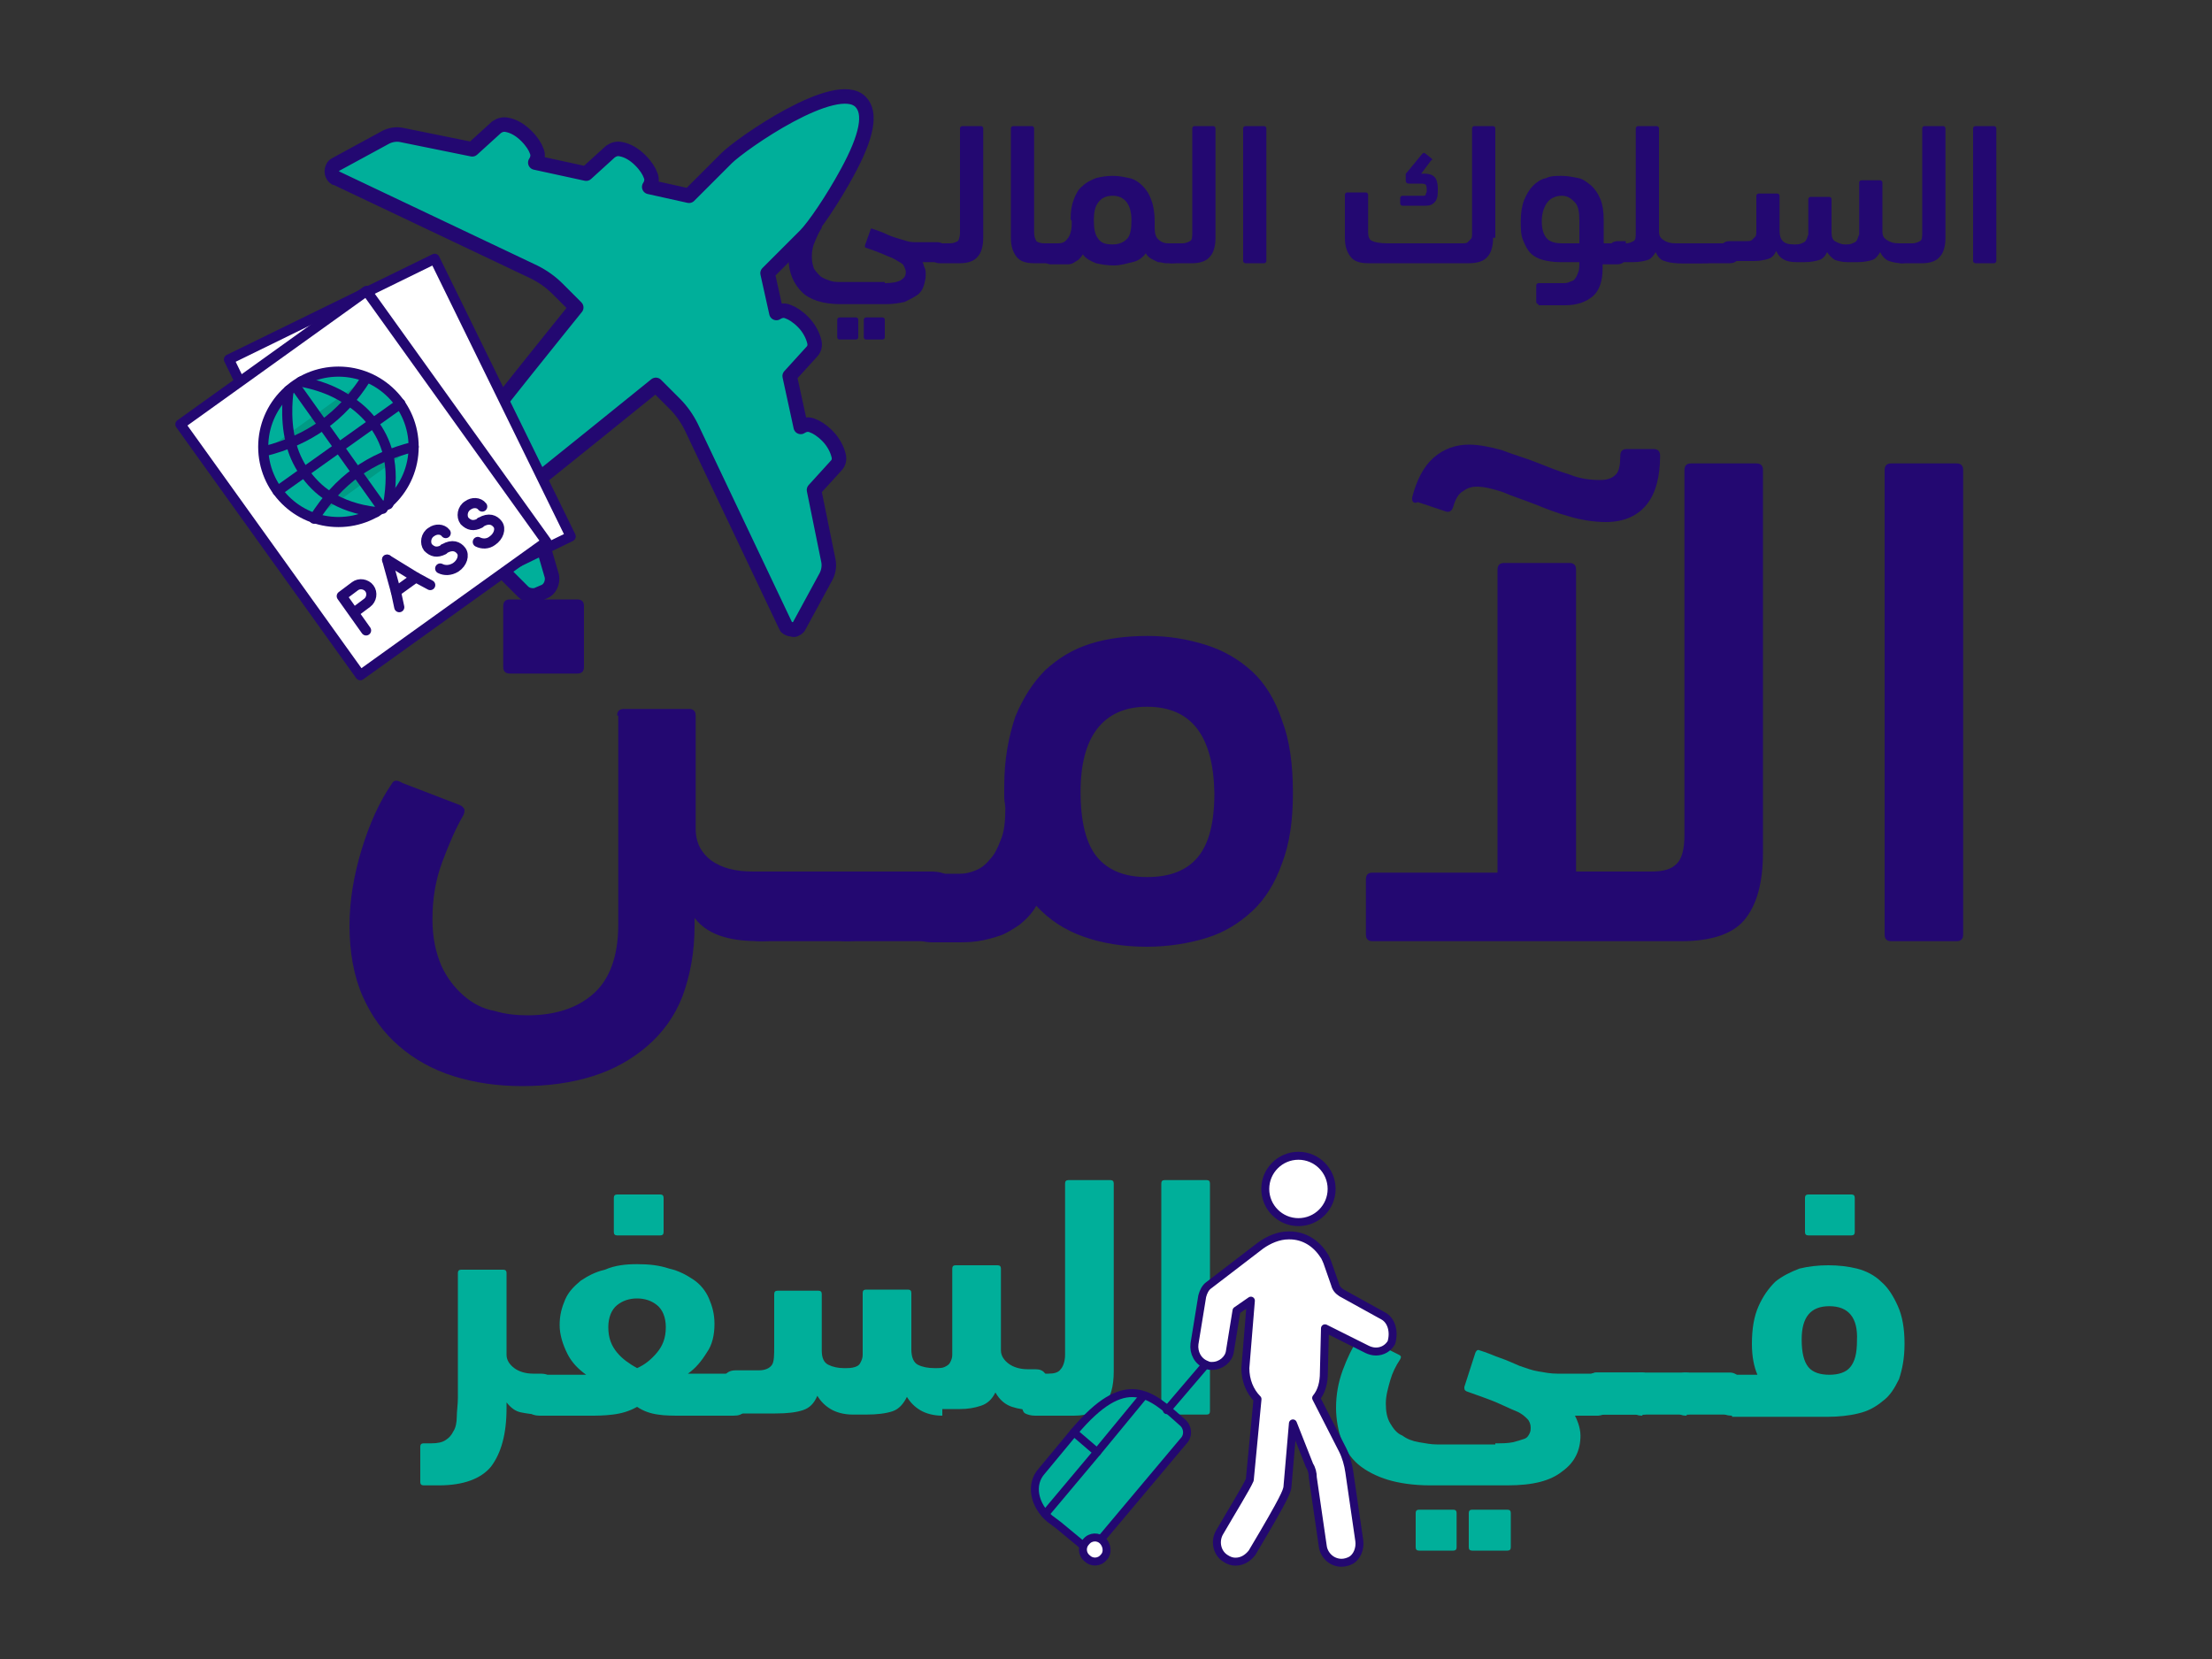 <?xml version="1.0" encoding="utf-8"?>
<!-- Generator: Adobe Illustrator 27.0.0, SVG Export Plug-In . SVG Version: 6.00 Build 0)  -->
<svg version="1.1" id="Layer_1" xmlns="http://www.w3.org/2000/svg" xmlns:xlink="http://www.w3.org/1999/xlink" x="0px" y="0px"
	 viewBox="0 0 200 150" style="enable-background:new 0 0 200 150;" xml:space="preserve">
<rect x="0" y="0" width="200" height="150" fill="#333333" stroke="none"/>
<style type="text/css">
	.st0{fill:#230871;}
	.st1{fill:#00AF9A;}
	.st2{fill:#00AF9A;stroke:#230871;stroke-width:0.72;stroke-linecap:round;stroke-linejoin:round;stroke-miterlimit:10;}
	.st3{fill:#FFFFFF;stroke:#230871;stroke-width:0.72;stroke-linecap:round;stroke-linejoin:round;stroke-miterlimit:10;}
	.st4{fill:#FFFFFF;stroke:#230871;stroke-width:0.72;stroke-miterlimit:10;}
	.st5{fill:#00AF9A;stroke:#230871;stroke-width:1.312;stroke-linecap:round;stroke-linejoin:round;stroke-miterlimit:10;}
	.st6{fill:#FFFFFF;stroke:#230871;stroke-width:0.914;stroke-linecap:round;stroke-linejoin:round;stroke-miterlimit:10;}
	.st7{fill:#00AF9A;stroke:#230871;stroke-width:0.914;stroke-linecap:round;stroke-linejoin:round;stroke-miterlimit:10;}
	.st8{fill:#FFE100;stroke:#230871;stroke-width:0.914;stroke-linecap:round;stroke-linejoin:round;stroke-miterlimit:10;}
	.st9{fill:#009B85;stroke:#230871;stroke-width:0.914;stroke-linecap:round;stroke-linejoin:round;stroke-miterlimit:10;}
	.st10{fill:none;stroke:#230871;stroke-width:0.914;stroke-linecap:round;stroke-linejoin:round;stroke-miterlimit:10;}
</style>
<g>
	<g>
		<g>
			<g>
				<g>
					<g>
						<path class="st0" d="M80,25.6c0.7,0,1.2-0.1,1.5-0.3c0.3-0.2,0.4-0.4,0.4-0.7c0-0.2-0.1-0.4-0.2-0.6c-0.1-0.2-0.4-0.3-0.7-0.5
							c-0.3-0.2-0.7-0.3-1.1-0.5c-0.5-0.2-1-0.4-1.6-0.6c-0.1,0-0.1-0.1-0.1-0.2l0.5-1.4c0-0.1,0.1-0.2,0.2-0.1
							c0.4,0.1,0.8,0.3,1.1,0.4c0.4,0.2,0.7,0.3,1,0.4c0.3,0.1,0.7,0.2,1,0.3c0.3,0.1,0.7,0.1,1,0.1h1.8c0.2,0,0.4,0.1,0.5,0.2
							c0.1,0.1,0.2,0.3,0.2,0.7c0,0.4-0.1,0.6-0.2,0.7s-0.3,0.2-0.6,0.2h-1.3c0.1,0.1,0.1,0.3,0.2,0.5s0.1,0.4,0.1,0.7
							c0,0.3-0.1,0.7-0.2,1c-0.1,0.3-0.3,0.6-0.6,0.8c-0.3,0.2-0.7,0.4-1.1,0.6c-0.5,0.1-1,0.2-1.7,0.2h-4.1c-1.6,0-2.8-0.4-3.5-1.1
							s-1.2-1.7-1.2-3c0-0.3,0-0.7,0.1-1c0.1-0.3,0.2-0.7,0.3-1s0.2-0.6,0.4-0.9c0.1-0.3,0.3-0.5,0.4-0.8c0.1-0.1,0.1-0.1,0.3,0
							l1.4,0.7c0.1,0.1,0.1,0.1,0.1,0.2c-0.2,0.3-0.4,0.7-0.6,1.2c-0.2,0.4-0.3,0.9-0.3,1.4c0,0.5,0.1,0.8,0.2,1.1
							c0.2,0.3,0.4,0.5,0.6,0.7c0.3,0.2,0.6,0.3,0.9,0.4c0.3,0.1,0.7,0.1,1,0.1H80z M75.9,30.7c-0.1,0-0.2-0.1-0.2-0.2v-1.6
							c0-0.1,0.1-0.2,0.2-0.2h1.5c0.1,0,0.2,0.1,0.2,0.2v1.6c0,0.1-0.1,0.2-0.2,0.2H75.9z M78.3,30.7c-0.1,0-0.2-0.1-0.2-0.2v-1.6
							c0-0.1,0.1-0.2,0.2-0.2h1.5c0.1,0,0.2,0.1,0.2,0.2v1.6c0,0.1-0.1,0.2-0.2,0.2H78.3z"/>
						<path class="st0" d="M84.9,23.8c-0.2,0-0.4-0.1-0.5-0.2c-0.1-0.1-0.2-0.3-0.2-0.7c0-0.3,0.1-0.6,0.2-0.7
							c0.1-0.1,0.3-0.2,0.6-0.2h0.9c0.3,0,0.5-0.1,0.7-0.2c0.1-0.1,0.2-0.4,0.2-0.8v-9.4c0-0.1,0.1-0.2,0.2-0.2h1.7
							c0.1,0,0.2,0.1,0.2,0.2v9.9c0,0.8-0.2,1.4-0.5,1.7c-0.3,0.4-0.9,0.6-1.6,0.6H84.9z"/>
						<path class="st0" d="M91.4,11.6c0-0.1,0.1-0.2,0.2-0.2h1.7c0.1,0,0.2,0.1,0.2,0.2V21c0,0.4,0.1,0.6,0.2,0.8
							c0.1,0.1,0.4,0.2,0.7,0.2H95c0.2,0,0.4,0.1,0.5,0.2c0.1,0.1,0.2,0.4,0.2,0.7c0,0.4-0.1,0.6-0.2,0.7c-0.1,0.1-0.3,0.2-0.6,0.2
							h-1.4c-0.8,0-1.3-0.2-1.6-0.6c-0.3-0.4-0.5-0.9-0.5-1.7V11.6z"/>
						<path class="st0" d="M96.8,19.8c0-0.7,0.1-1.3,0.3-1.8c0.2-0.5,0.4-0.9,0.8-1.2c0.3-0.3,0.7-0.5,1.2-0.7
							c0.4-0.1,0.9-0.2,1.5-0.2s1,0.1,1.5,0.2c0.5,0.1,0.9,0.4,1.2,0.7c0.3,0.3,0.6,0.7,0.8,1.3c0.2,0.5,0.3,1.2,0.3,1.9
							c0,0.1,0,0.2,0,0.3s0,0.2,0,0.3c0,0.5,0.1,0.9,0.4,1.1c0.2,0.2,0.5,0.3,0.8,0.3h0.5c0.2,0,0.4,0.1,0.5,0.2
							c0.1,0.1,0.2,0.4,0.2,0.7c0,0.4-0.1,0.6-0.2,0.7c-0.1,0.1-0.3,0.2-0.6,0.2c-0.2,0-0.4,0-0.6,0c-0.2,0-0.4-0.1-0.7-0.1
							c-0.2-0.1-0.4-0.2-0.6-0.3s-0.4-0.3-0.5-0.5c-0.3,0.4-0.7,0.7-1.2,0.8s-1,0.3-1.7,0.3c-0.6,0-1.2-0.1-1.6-0.2
							c-0.5-0.2-0.9-0.4-1.2-0.8c-0.1,0.2-0.3,0.4-0.4,0.5c-0.2,0.1-0.3,0.2-0.5,0.3c-0.2,0.1-0.4,0.1-0.6,0.1c-0.2,0-0.4,0-0.5,0
							H95c-0.2,0-0.4-0.1-0.5-0.2c-0.1-0.1-0.2-0.4-0.2-0.7c0-0.4,0.1-0.6,0.2-0.7C94.5,22,94.7,22,95,22h0.7c0.3,0,0.6-0.1,0.8-0.4
							c0.2-0.2,0.4-0.7,0.4-1.3c0-0.1,0-0.2,0-0.3S96.8,19.9,96.8,19.8z M100.6,17.7c-0.6,0-1,0.2-1.3,0.6s-0.4,0.9-0.4,1.6
							c0,0.8,0.1,1.3,0.4,1.7s0.7,0.5,1.3,0.5c0.6,0,1-0.2,1.3-0.5s0.4-0.9,0.4-1.7C102.3,18.5,101.7,17.7,100.6,17.7z"/>
						<path class="st0" d="M105.9,23.8c-0.2,0-0.4-0.1-0.5-0.2s-0.2-0.3-0.2-0.7c0-0.3,0.1-0.6,0.2-0.7c0.1-0.1,0.3-0.2,0.6-0.2h0.9
							c0.3,0,0.5-0.1,0.7-0.2s0.2-0.4,0.2-0.8v-9.4c0-0.1,0.1-0.2,0.2-0.2h1.7c0.1,0,0.2,0.1,0.2,0.2v9.9c0,0.8-0.2,1.4-0.5,1.7
							c-0.3,0.4-0.9,0.6-1.6,0.6H105.9z"/>
						<path class="st0" d="M114.5,23.6c0,0.1-0.1,0.2-0.2,0.2h-1.7c-0.1,0-0.2-0.1-0.2-0.2v-12c0-0.1,0.1-0.2,0.2-0.2h1.7
							c0.1,0,0.2,0.1,0.2,0.2V23.6z"/>
						<path class="st0" d="M135,21.5c0,0.8-0.2,1.4-0.5,1.7c-0.3,0.4-0.9,0.6-1.7,0.6h-9.1c-0.8,0-1.3-0.2-1.6-0.6
							c-0.3-0.4-0.5-0.9-0.5-1.7v-3.9c0-0.1,0.1-0.2,0.2-0.2h1.7c0.1,0,0.2,0.1,0.2,0.2V21c0,0.4,0.1,0.7,0.4,0.8
							c0.2,0.1,0.7,0.2,1.3,0.2h6.8c0.2,0,0.4,0,0.5-0.1c0.1-0.1,0.2-0.2,0.3-0.3s0.1-0.3,0.1-0.6c0-0.2,0-0.5,0-0.8v-8.6
							c0-0.1,0.1-0.2,0.2-0.2h1.7c0.1,0,0.2,0.1,0.2,0.2V21.5z M128.5,15.7h0.3c0.4,0,0.7,0.1,0.9,0.3s0.3,0.6,0.3,1v0.3
							c0,0.5-0.1,0.8-0.3,1c-0.2,0.2-0.4,0.3-0.8,0.3h-2.1c-0.1,0-0.2-0.1-0.2-0.2v-0.5c0-0.1,0.1-0.2,0.2-0.2h1.8
							c0.2,0,0.3,0,0.3-0.1c0-0.1,0.1-0.2,0.1-0.3c0-0.3,0-0.5-0.1-0.6c-0.1-0.1-0.3-0.1-0.6-0.1h-0.9c-0.2,0-0.3-0.1-0.3-0.3v-0.4
							c0-0.1,0-0.1,0-0.2c0,0,0.1-0.1,0.1-0.1l1.4-1.7c0.1-0.1,0.2-0.1,0.3,0l0.5,0.4c0.1,0.1,0.1,0.1,0.1,0.1c0,0,0,0.1-0.1,0.1
							L128.5,15.7z"/>
						<path class="st0" d="M139.1,27.5c-0.1,0-0.2-0.1-0.2-0.2v-1.5c0-0.1,0.1-0.2,0.2-0.2h2.1c0.3,0,0.5,0,0.7-0.1
							c0.2-0.1,0.4-0.1,0.5-0.3c0.1-0.1,0.2-0.3,0.3-0.6c0.1-0.2,0.1-0.6,0.1-0.9H141c-0.6,0-1.1-0.1-1.5-0.2
							c-0.4-0.1-0.8-0.3-1.1-0.6c-0.3-0.3-0.5-0.7-0.7-1.2c-0.2-0.5-0.2-1.1-0.2-1.7c0-0.7,0.1-1.4,0.3-1.9c0.2-0.5,0.5-1,0.8-1.3
							c0.3-0.3,0.7-0.6,1.2-0.7c0.4-0.2,0.9-0.2,1.4-0.2c0.5,0,1,0.1,1.5,0.2c0.5,0.1,0.8,0.4,1.2,0.7c0.3,0.3,0.6,0.7,0.8,1.2
							c0.2,0.5,0.3,1.1,0.3,1.9V22h1.3c0.2,0,0.4,0.1,0.5,0.2c0.1,0.1,0.2,0.4,0.2,0.7c0,0.4-0.1,0.6-0.2,0.8
							c-0.1,0.1-0.3,0.2-0.6,0.2h-1.3v0.4c0,1.1-0.3,2-0.9,2.5c-0.6,0.5-1.4,0.8-2.5,0.8H139.1z M141.2,17.7c-0.5,0-1,0.2-1.3,0.6
							c-0.3,0.4-0.5,1-0.5,1.7c0,0.8,0.2,1.3,0.5,1.6c0.3,0.3,0.8,0.4,1.3,0.4h1.6v-2.1c0-0.7-0.1-1.3-0.4-1.6
							S141.8,17.7,141.2,17.7z"/>
						<path class="st0" d="M147,22c0.3,0,0.5-0.1,0.7-0.2s0.2-0.4,0.2-0.8v-9.4c0-0.1,0.1-0.2,0.2-0.2h1.7c0.1,0,0.2,0.1,0.2,0.2
							v9.3c0,0.4,0.1,0.6,0.4,0.8c0.3,0.2,0.6,0.3,1.1,0.3h0.3c0.2,0,0.4,0.1,0.5,0.2c0.1,0.1,0.2,0.4,0.2,0.7
							c0,0.4-0.1,0.6-0.2,0.7c-0.1,0.1-0.3,0.2-0.6,0.2c-0.5,0-0.9-0.1-1.2-0.2c-0.4-0.1-0.6-0.4-0.8-0.8c-0.2,0.3-0.4,0.6-0.7,0.7
							c-0.3,0.1-0.8,0.2-1.3,0.2h-1.5c-0.2,0-0.4-0.1-0.5-0.2s-0.2-0.4-0.2-0.8c0-0.3,0.1-0.6,0.2-0.7s0.3-0.2,0.6-0.2H147z"/>
						<path class="st0" d="M151.8,23.8c-0.2,0-0.4-0.1-0.5-0.2c-0.1-0.1-0.1-0.3-0.1-0.7c0-0.4,0-0.6,0.1-0.7
							c0.1-0.1,0.3-0.2,0.5-0.2h2.2c0.2,0,0.4,0.1,0.5,0.2c0.1,0.1,0.2,0.4,0.2,0.7c0,0.4-0.1,0.6-0.2,0.7c-0.1,0.1-0.3,0.2-0.6,0.2
							H151.8z"/>
						<path class="st0" d="M152.1,23.8c-0.2,0-0.4-0.1-0.5-0.2c-0.1-0.1-0.1-0.3-0.1-0.7c0-0.4,0-0.6,0.1-0.7
							c0.1-0.1,0.3-0.2,0.5-0.2h2.2c0.2,0,0.4,0.1,0.5,0.2c0.1,0.1,0.2,0.4,0.2,0.7c0,0.4-0.1,0.6-0.2,0.7c-0.1,0.1-0.3,0.2-0.6,0.2
							H152.1z"/>
						<path class="st0" d="M154.3,23.8c-0.2,0-0.4-0.1-0.5-0.2c-0.1-0.1-0.1-0.3-0.1-0.7c0-0.4,0-0.6,0.1-0.7
							c0.1-0.1,0.3-0.2,0.5-0.2h2.2c0.2,0,0.4,0.1,0.5,0.2c0.1,0.1,0.2,0.4,0.2,0.7c0,0.4-0.1,0.6-0.2,0.7c-0.1,0.1-0.3,0.2-0.6,0.2
							H154.3z"/>
						<path class="st0" d="M160.9,20.9c0,0.4,0.1,0.7,0.3,0.9c0.2,0.2,0.5,0.3,1,0.3c0.3,0,0.5,0,0.7-0.1s0.3-0.1,0.4-0.3
							c0.1-0.1,0.1-0.3,0.2-0.5c0-0.2,0-0.5,0-0.9v-2.3c0-0.1,0.1-0.2,0.2-0.2h1.7c0.1,0,0.2,0.1,0.2,0.2v3c0,0.4,0.1,0.7,0.3,0.8
							s0.5,0.3,0.9,0.3c0.3,0,0.5,0,0.7-0.1s0.3-0.1,0.4-0.3s0.1-0.3,0.2-0.5c0-0.2,0-0.5,0-0.9v-3.8c0-0.1,0.1-0.2,0.2-0.2h1.7
							c0.1,0,0.2,0.1,0.2,0.2v4.4c0,0.4,0.1,0.6,0.4,0.8c0.3,0.2,0.6,0.3,1.1,0.3h0.3c0.2,0,0.4,0.1,0.5,0.2
							c0.1,0.1,0.2,0.4,0.2,0.7c0,0.4-0.1,0.6-0.2,0.7c-0.1,0.1-0.3,0.2-0.5,0.2c-0.5,0-0.9-0.1-1.2-0.2c-0.3-0.1-0.6-0.4-0.8-0.8
							c-0.2,0.3-0.4,0.6-0.7,0.7c-0.3,0.1-0.8,0.2-1.3,0.2H167c-0.4,0-0.8-0.1-1.1-0.2c-0.3-0.2-0.5-0.4-0.7-0.7
							c-0.2,0.4-0.4,0.6-0.7,0.7c-0.3,0.1-0.8,0.2-1.3,0.2h-0.8c-0.9,0-1.5-0.3-1.8-1c-0.2,0.4-0.4,0.6-0.7,0.7s-0.8,0.2-1.3,0.2h-2
							c-0.1,0-0.3,0-0.4,0s-0.2,0-0.3-0.1c-0.1-0.1-0.1-0.1-0.2-0.2c0-0.1-0.1-0.3-0.1-0.5c0-0.4,0.1-0.6,0.2-0.8
							c0.1-0.1,0.3-0.2,0.6-0.2h1.5c0.2,0,0.4,0,0.5-0.1c0.1-0.1,0.2-0.2,0.3-0.3s0.1-0.3,0.1-0.6c0-0.2,0-0.5,0-0.8v-2.3
							c0-0.1,0.1-0.2,0.2-0.2h1.7c0.1,0,0.2,0.1,0.2,0.2V20.9z"/>
						<path class="st0" d="M171.9,23.8c-0.2,0-0.4-0.1-0.5-0.2s-0.2-0.3-0.2-0.7c0-0.3,0.1-0.6,0.2-0.7c0.1-0.1,0.3-0.2,0.6-0.2h0.9
							c0.3,0,0.5-0.1,0.7-0.2s0.2-0.4,0.2-0.8v-9.4c0-0.1,0.1-0.2,0.2-0.2h1.7c0.1,0,0.2,0.1,0.2,0.2v9.9c0,0.8-0.2,1.4-0.5,1.7
							c-0.3,0.4-0.9,0.6-1.6,0.6H171.9z"/>
						<path class="st0" d="M180.5,23.6c0,0.1-0.1,0.2-0.2,0.2h-1.7c-0.1,0-0.2-0.1-0.2-0.2v-12c0-0.1,0.1-0.2,0.2-0.2h1.7
							c0.1,0,0.2,0.1,0.2,0.2V23.6z"/>
						<path class="st0" d="M55.8,64.7c0-0.4,0.2-0.6,0.6-0.6h5.9c0.4,0,0.6,0.2,0.6,0.6v10.2c0,1.3,0.5,2.2,1.4,2.9
							c1,0.7,2.2,1,3.8,1h0.7c0.8,0,1.5,0.2,1.9,0.7c0.4,0.5,0.6,1.3,0.6,2.4c0,1.2-0.2,2.1-0.6,2.5c-0.4,0.5-1,0.7-1.9,0.7
							c-1.3,0-2.4-0.1-3.4-0.4c-1-0.3-1.9-0.8-2.6-1.7v0.7c0,2.4-0.4,4.5-1.1,6.4c-0.7,1.8-1.8,3.3-3.2,4.5c-1.4,1.2-3,2.1-4.9,2.7
							s-4,0.9-6.4,0.9c-2.2,0-4.3-0.3-6.2-0.9c-1.9-0.6-3.5-1.5-4.9-2.7c-1.4-1.2-2.5-2.7-3.3-4.5c-0.8-1.8-1.2-4-1.2-6.4
							c0-2.3,0.4-4.6,1.1-6.9c0.7-2.3,1.6-4.3,2.7-5.9c0.2-0.4,0.5-0.4,1-0.1l5.2,2c0.2,0.1,0.3,0.2,0.4,0.4c0,0.1,0,0.3-0.1,0.5
							c-0.7,1.2-1.3,2.6-1.9,4.2c-0.6,1.6-0.9,3.3-0.9,5.2c0,1.7,0.3,3,0.8,4.2c0.5,1.1,1.2,2,2,2.7c0.8,0.7,1.7,1.2,2.8,1.4
							c1,0.3,2,0.4,3,0.4c2.4,0,4.4-0.6,5.9-1.9c1.5-1.3,2.3-3.4,2.3-6.3V64.7z M46.1,60.9c-0.4,0-0.6-0.2-0.6-0.6v-5.5
							c0-0.4,0.2-0.6,0.6-0.6h6.1c0.4,0,0.6,0.2,0.6,0.6v5.5c0,0.4-0.2,0.6-0.6,0.6H46.1z"/>
						<path class="st0" d="M68.9,85.1c-0.8,0-1.4-0.2-1.7-0.6c-0.3-0.4-0.5-1.2-0.5-2.4c0-1.3,0.1-2.1,0.4-2.6
							c0.3-0.5,0.9-0.7,1.8-0.7h7.6c0.8,0,1.5,0.2,1.9,0.7c0.4,0.5,0.6,1.3,0.6,2.4c0,1.3-0.2,2.2-0.6,2.6c-0.4,0.4-1,0.6-1.9,0.6
							H68.9z"/>
						<path class="st0" d="M76.6,85.1c-0.8,0-1.4-0.2-1.7-0.6c-0.3-0.4-0.5-1.2-0.5-2.4c0-1.3,0.1-2.1,0.4-2.6
							c0.3-0.5,0.9-0.7,1.8-0.7h7.6c0.8,0,1.5,0.2,1.9,0.7c0.4,0.5,0.6,1.3,0.6,2.4c0,1.3-0.2,2.2-0.6,2.6c-0.4,0.4-1,0.6-1.9,0.6
							H76.6z"/>
						<path class="st0" d="M103.7,85.6c-2.1,0-4-0.3-5.7-0.9c-1.7-0.6-3.1-1.5-4.3-2.8c-0.4,0.7-0.9,1.2-1.5,1.7
							c-0.6,0.4-1.2,0.8-1.8,1c-0.6,0.2-1.3,0.4-2,0.5c-0.7,0.1-1.3,0.1-1.9,0.1h-2.2c-0.8,0-1.5-0.2-1.9-0.7
							c-0.4-0.5-0.6-1.3-0.6-2.4c0-1.2,0.2-2.1,0.6-2.5c0.4-0.4,1-0.6,1.9-0.6h2.5c0.5,0,0.9-0.1,1.4-0.3c0.5-0.2,0.9-0.5,1.3-1
							c0.4-0.4,0.7-1,1-1.8c0.3-0.7,0.4-1.7,0.4-2.8c0-0.3-0.1-0.7-0.1-1c0-0.3,0-0.6,0-1c0-2.5,0.4-4.5,1-6.3
							c0.7-1.7,1.6-3.1,2.7-4.2c1.2-1.1,2.5-1.9,4.1-2.4c1.6-0.5,3.3-0.7,5.2-0.7c1.9,0,3.6,0.3,5.2,0.8c1.6,0.5,3,1.3,4.2,2.4
							c1.2,1.1,2.1,2.6,2.7,4.4c0.7,1.8,1,4,1,6.6c0,2.5-0.3,4.6-1,6.4c-0.6,1.7-1.5,3.2-2.7,4.3s-2.5,1.9-4.1,2.4
							S105.6,85.6,103.7,85.6z M103.7,63.9c-2,0-3.5,0.7-4.5,2c-1,1.3-1.5,3.2-1.5,5.7c0,2.7,0.5,4.7,1.5,5.9c1,1.2,2.5,1.8,4.5,1.8
							c2.1,0,3.6-0.6,4.6-1.8c1-1.2,1.5-3.1,1.5-5.8C109.7,66.5,107.7,63.9,103.7,63.9z"/>
						<path class="st0" d="M142.7,78.8h6.6c1.1,0,1.8-0.2,2.3-0.7s0.7-1.4,0.7-2.6V42.5c0-0.4,0.2-0.6,0.6-0.6h5.9
							c0.4,0,0.6,0.2,0.6,0.6v34.6c0,2.8-0.6,4.8-1.7,6.1c-1.1,1.3-3.1,1.9-5.7,1.9h-27.9c-0.4,0-0.6-0.2-0.6-0.6v-5
							c0-0.4,0.2-0.6,0.6-0.6h11.3V51.5c0-0.4,0.2-0.6,0.6-0.6h5.9c0.4,0,0.6,0.2,0.6,0.6V78.8z M127.7,44.9c0.4-1.5,1-2.7,1.9-3.5
							c0.9-0.8,2-1.2,3.2-1.2c0.9,0,1.9,0.2,3,0.5c1,0.4,2.1,0.7,3.1,1.1c1,0.4,2,0.8,3,1.1c1,0.4,1.9,0.5,2.8,0.5
							c0.7,0,1.1-0.2,1.4-0.5c0.3-0.3,0.4-0.9,0.4-1.7c0-0.4,0.2-0.6,0.6-0.6h2.4c0.4,0,0.6,0.2,0.6,0.6c0,1.9-0.4,3.4-1.2,4.4
							c-0.8,1-2,1.6-3.7,1.6c-1.1,0-2.3-0.2-3.3-0.5c-1.1-0.3-2.1-0.7-3.1-1.1c-1-0.4-2-0.7-2.9-1.1c-0.9-0.3-1.7-0.5-2.4-0.5
							c-0.4,0-0.8,0.1-1.2,0.4c-0.4,0.2-0.7,0.7-0.9,1.4c-0.1,0.4-0.4,0.6-0.8,0.4l-2.4-0.8C127.8,45.6,127.6,45.3,127.7,44.9z"/>
						<path class="st0" d="M177.5,84.5c0,0.4-0.2,0.6-0.6,0.6H171c-0.4,0-0.6-0.2-0.6-0.6v-42c0-0.4,0.2-0.6,0.6-0.6h5.9
							c0.4,0,0.6,0.2,0.6,0.6V84.5z"/>
						<path class="st1" d="M41.4,115.1c0-0.2,0.1-0.3,0.3-0.3h3.8c0.2,0,0.3,0.1,0.3,0.3v7.4c0,0.5,0.3,0.9,0.7,1.2
							c0.4,0.3,1,0.5,1.7,0.5h0.7c0.4,0,0.7,0.1,0.9,0.4c0.2,0.3,0.3,0.8,0.3,1.4c0,1.3-0.4,1.9-1.2,1.9c-0.7,0-1.3-0.1-1.8-0.2
							c-0.5-0.1-0.9-0.4-1.3-0.9v0.5c0,2.4-0.5,4.1-1.4,5.3c-0.9,1.1-2.5,1.7-4.7,1.7h-1.4c-0.2,0-0.3-0.1-0.3-0.3v-3.2
							c0-0.2,0.1-0.3,0.3-0.3H39c0.6,0,1-0.1,1.3-0.3c0.3-0.2,0.5-0.4,0.7-0.8c0.2-0.3,0.3-0.8,0.3-1.3c0-0.5,0.1-1.1,0.1-1.7V115.1
							z"/>
						<path class="st1" d="M57.6,114.3c1.1,0,2,0.1,2.9,0.4c0.9,0.2,1.6,0.6,2.2,1c0.6,0.4,1.1,1,1.4,1.7c0.3,0.7,0.5,1.4,0.5,2.3
							c0,1-0.2,1.9-0.7,2.6c-0.5,0.8-1,1.4-1.7,1.9c0.2,0,0.3,0,0.5,0s0.3,0,0.5,0h3.2c0.4,0,0.7,0.1,0.9,0.4
							c0.2,0.3,0.3,0.8,0.3,1.5c0,0.7-0.1,1.2-0.3,1.5c-0.2,0.3-0.5,0.4-1,0.4h-4.7c-0.7,0-1.5,0-2.1-0.1c-0.7-0.1-1.3-0.3-1.9-0.7
							c-0.7,0.4-1.4,0.6-2.2,0.7c-0.8,0.1-1.5,0.1-2.1,0.1h-4.5c-0.4,0-0.8-0.1-1-0.4c-0.2-0.3-0.3-0.8-0.3-1.5
							c0-0.7,0.1-1.1,0.3-1.4c0.2-0.3,0.5-0.4,1-0.4h4.2c-0.7-0.5-1.3-1.1-1.7-1.9c-0.4-0.8-0.7-1.7-0.7-2.6c0-0.9,0.2-1.6,0.5-2.3
							c0.3-0.7,0.8-1.2,1.4-1.7c0.6-0.4,1.3-0.8,2.2-1C55.6,114.4,56.6,114.3,57.6,114.3z M57.6,117.4c-0.7,0-1.3,0.2-1.8,0.6
							c-0.5,0.4-0.8,1.1-0.8,2c0,1,0.3,1.7,0.8,2.3s1.1,1,1.8,1.4c0.7-0.3,1.3-0.8,1.8-1.4s0.8-1.3,0.8-2.3c0-0.9-0.3-1.6-0.8-2
							C58.9,117.6,58.3,117.4,57.6,117.4z M55.8,111.7c-0.2,0-0.3-0.1-0.3-0.3v-3.1c0-0.2,0.1-0.3,0.3-0.3h3.9
							c0.2,0,0.3,0.1,0.3,0.3v3.1c0,0.2-0.1,0.3-0.3,0.3H55.8z"/>
						<path class="st1" d="M85.2,128c-0.8,0-1.5-0.2-2-0.5c-0.5-0.3-0.9-0.7-1.2-1.2c-0.3,0.6-0.7,1.1-1.3,1.3
							c-0.6,0.2-1.4,0.3-2.4,0.3h-1.2c-0.8,0-1.5-0.2-2-0.5c-0.5-0.3-0.9-0.7-1.2-1.2c-0.3,0.7-0.7,1.1-1.3,1.3
							c-0.6,0.2-1.4,0.3-2.5,0.3h-3.7c-0.4,0-0.7-0.1-0.9-0.4c-0.2-0.2-0.3-0.7-0.3-1.4c0-0.7,0.1-1.2,0.3-1.6
							c0.2-0.3,0.5-0.5,1-0.5h2.1c0.6,0,1-0.2,1.2-0.5c0.2-0.3,0.2-0.9,0.2-1.7v-4.7c0-0.2,0.1-0.3,0.3-0.3H74
							c0.2,0,0.3,0.1,0.3,0.3v5.1c0,0.7,0.2,1.1,0.6,1.3c0.4,0.2,0.9,0.3,1.4,0.3c0.4,0,0.7,0,1-0.1s0.4-0.2,0.5-0.4
							c0.1-0.2,0.2-0.4,0.2-0.7s0-0.6,0-1v-4.6c0-0.2,0.1-0.3,0.3-0.3h3.8c0.2,0,0.3,0.1,0.3,0.3v5.1c0,0.7,0.2,1.2,0.6,1.4
							c0.4,0.2,0.9,0.3,1.5,0.3c0.4,0,0.7,0,0.9-0.1c0.2-0.1,0.4-0.2,0.5-0.4c0.1-0.2,0.2-0.4,0.2-0.7c0-0.3,0-0.6,0-1v-6.8
							c0-0.2,0.1-0.3,0.3-0.3h3.8c0.2,0,0.3,0.1,0.3,0.3v7.4c0,0.5,0.3,0.9,0.7,1.2c0.4,0.3,1,0.5,1.7,0.5h0.7
							c0.4,0,0.7,0.1,0.9,0.4c0.2,0.3,0.3,0.8,0.3,1.4c0,1.3-0.4,1.9-1.2,1.9c-0.8,0-1.5-0.1-2.1-0.3c-0.6-0.2-1.1-0.6-1.5-1.3
							c-0.3,0.6-0.7,1-1.3,1.2c-0.6,0.2-1.2,0.3-1.9,0.3H85.2z"/>
						<path class="st1" d="M93.6,128c-0.4,0-0.7-0.1-0.9-0.2c-0.2-0.1-0.3-0.4-0.3-0.9c0-0.2,0-0.5,0.1-0.8c0.1-0.3,0.1-0.6,0.2-0.9
							s0.2-0.5,0.4-0.7c0.2-0.2,0.3-0.3,0.6-0.3h1.1c0.5,0,0.9-0.1,1.1-0.4c0.2-0.2,0.4-0.7,0.4-1.3V107c0-0.2,0.1-0.3,0.3-0.3h3.8
							c0.2,0,0.3,0.1,0.3,0.3v17c0,1.4-0.3,2.3-0.8,3c-0.6,0.6-1.5,1-2.8,1H93.6z"/>
						<path class="st1" d="M109.4,127.6c0,0.2-0.1,0.3-0.3,0.3h-3.8c-0.2,0-0.3-0.1-0.3-0.3V107c0-0.2,0.1-0.3,0.3-0.3h3.8
							c0.2,0,0.3,0.1,0.3,0.3V127.6z"/>
						<path class="st1" d="M135.2,130.5c0.6,0,1.1,0,1.6-0.1c0.4-0.1,0.7-0.2,1-0.3s0.4-0.3,0.5-0.5s0.1-0.4,0.1-0.5
							c0-0.3-0.1-0.6-0.3-0.8c-0.2-0.2-0.5-0.5-1-0.7c-0.5-0.2-1.1-0.5-1.8-0.8c-0.7-0.3-1.6-0.6-2.7-1c-0.2-0.1-0.2-0.2-0.2-0.4
							l1-3.1c0.1-0.2,0.2-0.3,0.4-0.2c0.7,0.2,1.3,0.5,1.9,0.7c0.6,0.2,1.2,0.5,1.7,0.7c0.6,0.2,1.1,0.4,1.7,0.5
							c0.6,0.1,1.1,0.2,1.7,0.2h3.7c0.8,0,1.2,0.6,1.2,1.8c0,0.7-0.1,1.2-0.3,1.5c-0.2,0.3-0.5,0.5-1,0.5h-2
							c0.1,0.2,0.2,0.4,0.3,0.7s0.2,0.7,0.2,1.1c0,1.3-0.5,2.4-1.6,3.2c-1.1,0.9-2.7,1.3-5,1.3h-7c-1.5,0-2.8-0.2-3.8-0.5
							s-2-0.8-2.7-1.4c-0.7-0.6-1.2-1.4-1.5-2.2s-0.5-1.9-0.5-2.9c0-1.2,0.2-2.3,0.6-3.4c0.4-1.1,0.9-2.1,1.4-2.9
							c0.1-0.2,0.3-0.2,0.5-0.1l3.2,1.6c0.2,0.1,0.2,0.2,0.1,0.4c-0.4,0.6-0.7,1.2-0.9,1.9s-0.4,1.4-0.4,2.1c0,0.7,0.1,1.3,0.4,1.8
							c0.3,0.5,0.6,0.9,1.1,1.1c0.4,0.3,0.9,0.5,1.5,0.6c0.6,0.1,1.1,0.2,1.6,0.2H135.2z M128.3,140.2c-0.2,0-0.3-0.1-0.3-0.3v-3.1
							c0-0.2,0.1-0.3,0.3-0.3h3.1c0.2,0,0.3,0.1,0.3,0.3v3.1c0,0.2-0.1,0.3-0.3,0.3H128.3z M133.1,140.2c-0.2,0-0.3-0.1-0.3-0.3
							v-3.1c0-0.2,0.1-0.3,0.3-0.3h3.2c0.2,0,0.3,0.1,0.3,0.3v3.1c0,0.2-0.1,0.3-0.3,0.3H133.1z"/>
						<path class="st1" d="M144.5,128c-0.4,0-0.7-0.1-0.9-0.4c-0.2-0.2-0.3-0.7-0.3-1.4c0-0.7,0.1-1.2,0.2-1.6
							c0.2-0.3,0.5-0.5,0.9-0.5h4c0.4,0,0.7,0.2,0.9,0.5c0.2,0.3,0.3,0.8,0.3,1.5c0,0.8-0.1,1.3-0.3,1.5c-0.2,0.2-0.5,0.3-1,0.3
							H144.5z"/>
						<path class="st1" d="M144.5,128c-0.4,0-0.7-0.1-0.9-0.4c-0.2-0.2-0.3-0.7-0.3-1.4c0-0.7,0.1-1.2,0.2-1.6
							c0.2-0.3,0.5-0.5,0.9-0.5h4c0.4,0,0.7,0.2,0.9,0.5c0.2,0.3,0.3,0.8,0.3,1.5c0,0.8-0.1,1.3-0.3,1.5c-0.2,0.2-0.5,0.3-1,0.3
							H144.5z"/>
						<path class="st1" d="M148.5,128c-0.4,0-0.7-0.1-0.9-0.4c-0.2-0.2-0.3-0.7-0.3-1.4c0-0.7,0.1-1.2,0.2-1.6
							c0.2-0.3,0.5-0.5,0.9-0.5h4c0.4,0,0.7,0.2,0.9,0.5c0.2,0.3,0.3,0.8,0.3,1.5c0,0.8-0.1,1.3-0.3,1.5c-0.2,0.2-0.5,0.3-1,0.3
							H148.5z"/>
						<path class="st1" d="M152.5,128c-0.4,0-0.7-0.1-0.9-0.4c-0.2-0.2-0.3-0.7-0.3-1.4c0-0.7,0.1-1.2,0.2-1.6
							c0.2-0.3,0.5-0.5,0.9-0.5h4c0.4,0,0.7,0.2,0.9,0.5c0.2,0.3,0.3,0.8,0.3,1.5c0,0.8-0.1,1.3-0.3,1.5c-0.2,0.2-0.5,0.3-1,0.3
							H152.5z"/>
						<path class="st1" d="M156.6,128c-0.4,0-0.8-0.1-1-0.4c-0.2-0.3-0.3-0.8-0.3-1.5c0-0.7,0.1-1.2,0.3-1.4
							c0.2-0.3,0.5-0.4,0.9-0.4h2.4c-0.3-0.7-0.5-1.6-0.5-2.8c0-1.4,0.2-2.5,0.6-3.4c0.4-0.9,0.9-1.6,1.5-2.2
							c0.6-0.5,1.4-0.9,2.2-1.2c0.8-0.2,1.7-0.3,2.6-0.3c0.9,0,1.8,0.1,2.6,0.3c0.8,0.2,1.6,0.6,2.2,1.2c0.6,0.5,1.1,1.3,1.5,2.2
							s0.6,2,0.6,3.4c0,1.3-0.2,2.3-0.5,3.2c-0.4,0.8-0.8,1.5-1.5,2c-0.6,0.5-1.3,0.9-2.2,1.1c-0.8,0.2-1.8,0.3-2.7,0.3H156.6z
							 M165.4,118.1c-1.7,0-2.5,1-2.5,3c0,1.2,0.2,2,0.6,2.5c0.4,0.5,1.1,0.7,1.9,0.7c0.8,0,1.5-0.2,1.9-0.7s0.6-1.2,0.6-2.4
							C168,119.1,167.1,118.1,165.4,118.1z M163.5,111.7c-0.2,0-0.3-0.1-0.3-0.3v-3.1c0-0.2,0.1-0.3,0.3-0.3h3.9
							c0.2,0,0.3,0.1,0.3,0.3v3.1c0,0.2-0.1,0.3-0.3,0.3H163.5z"/>
					</g>
				</g>
			</g>
			<g>
				<g>
					<g>
						<path class="st2" d="M95.7,137.9l-0.8-0.6c-1.4-1.2-1.8-3.1-0.7-4.3l2.9-3.5c4.7-5.6,6.9-3.5,9.8-0.9c0.5,0.4,0.6,1.2,0.1,1.7
							l-8.4,10L95.7,137.9z"/>
						<polyline class="st3" points="94.5,136.9 99.2,131.3 103.4,126.2 						"/>
						<line class="st3" x1="99.2" y1="131.3" x2="97.1" y2="129.5"/>
						<g>
							<line class="st3" x1="109" y1="123.4" x2="105.5" y2="127.5"/>
						</g>
					</g>
					<path class="st3" d="M99.8,140.8c-0.4,0.5-1.1,0.5-1.5,0.1c-0.5-0.4-0.5-1.1-0.1-1.5c0.4-0.5,1.1-0.5,1.5-0.1
						C100.1,139.7,100.2,140.4,99.8,140.8z"/>
				</g>
				<circle class="st4" cx="117.4" cy="107.5" r="3"/>
				<path class="st3" d="M125.1,119l-3.8-2.1c-0.3-0.2-0.5-0.4-0.6-0.8l-0.7-2c0,0,0,0,0,0c0,0-0.2-0.5-0.3-0.6
					c-0.7-1.1-1.8-1.8-3.1-1.8c0,0-0.1,0-0.1,0c-0.9,0-1.8,0.4-2.5,0.9l-4.7,3.6c-0.3,0.2-0.5,0.6-0.6,1l-0.7,4.3
					c-0.1,0.8,0.3,1.6,1.1,1.9c0.2,0.1,0.3,0.1,0.5,0.1c0.8,0,1.5-0.6,1.6-1.3l0.6-3.7l1.3-0.9l-0.5,6.1c0,1.1,0.4,2.1,1.1,2.8
					l-0.7,7.3c-0.3,0.7-1.6,2.8-2.7,4.7c-0.5,0.8-0.3,1.9,0.5,2.4c0.3,0.2,0.6,0.3,0.9,0.3c0.6,0,1.1-0.3,1.5-0.8
					c3.1-5.2,3.1-5.5,3.2-5.9l0.5-5.8l1.5,3.8c0.2,0.3,0.3,0.7,0.3,1.1l0.9,6.2c0.1,0.8,0.8,1.5,1.7,1.5c0.3,0,0.6-0.1,0.8-0.2
					c0.6-0.3,0.9-1.1,0.8-1.8l-0.9-6.2c-0.1-0.7-0.3-1.4-0.6-2l-2.4-4.7c0.5-0.6,0.7-1.4,0.7-2.3l0.1-4l3.8,1.9
					c0.2,0.1,0.5,0.2,0.8,0.2c0.6,0,1.1-0.3,1.4-0.8C126.1,120.4,125.8,119.4,125.1,119z"/>
			</g>
			<g>
				<path class="st5" d="M72.2,56.7l2.5-4.6c0.2-0.4,0.3-0.9,0.2-1.4l-1.3-6.4l2-2.2c0.3-0.3,0.3-0.7,0.2-1c-0.1-0.4-0.4-1.1-1-1.7
					c-0.5-0.5-1-0.8-1.3-0.9c-0.4-0.2-0.8-0.1-1.1,0.1l-1-4.6l2-2.2c0.3-0.3,0.3-0.7,0.2-1c-0.1-0.4-0.4-1.1-1-1.7
					c-0.5-0.5-1-0.8-1.3-0.9c-0.4-0.2-0.8-0.1-1.1,0.1l-0.8-3.6l3.4-3.4c0.8-0.8,2.5-3.3,3.8-5.7c1.8-3.3,2.2-5.4,1.2-6.4
					C75.6,7,67,13,65.7,14.3l-3.4,3.4l-3.6-0.8c0.2-0.3,0.3-0.7,0.1-1.1c-0.1-0.3-0.4-0.8-0.9-1.3c-0.6-0.6-1.2-0.9-1.7-1
					c-0.4-0.1-0.7,0-1,0.2l-2.2,2l-4.6-1c0.2-0.3,0.3-0.7,0.1-1.1c-0.1-0.3-0.4-0.8-0.9-1.3c-0.6-0.6-1.2-0.9-1.7-1
					c-0.4-0.1-0.7,0-1,0.2l-2.2,2l-6.4-1.3c-0.5-0.1-1,0-1.4,0.2l-4.6,2.5C30.1,15,30,15.3,30,15.5c0,0.2,0.1,0.4,0.2,0.5
					c0.1,0.1,0.1,0.1,0.2,0.1l17.9,8.5c0.8,0.4,1.5,0.9,2.1,1.5l1.7,1.7c0,0-8.9,11-9.3,11.8L35,37.3c-0.6-0.2-1.2,0.1-1.4,0.7
					l-0.3,0.7c-0.2,0.4-0.1,0.9,0.3,1.2l5.2,5.2c-0.7,0.9-1.2,1.6-1.6,2.2c-0.4,0.7-0.2,1.6,0.4,2.2l0,0c0.6,0.6,1.6,0.8,2.3,0.4
					c0.6-0.4,1.3-0.9,2.2-1.6l5.2,5.2c0.3,0.3,0.8,0.4,1.2,0.3l0.7-0.3c0.5-0.2,0.8-0.8,0.7-1.4l-2.3-7.9c0.7-0.5,11.7-9.4,11.7-9.4
					l1.7,1.7c0.6,0.6,1.1,1.3,1.5,2.1l8.5,17.9c0,0.1,0.1,0.1,0.1,0.2c0.1,0.1,0.3,0.2,0.5,0.2C71.8,57,72,56.9,72.2,56.7z"/>
				<g>
					<polygon class="st6" points="51.6,48.5 32.9,57.6 20.7,32.5 20.7,32.5 39.3,23.4 					"/>
					<g>
						
							<rect x="22.5" y="29.7" transform="matrix(0.813 -0.583 0.583 0.813 -19.297 27.34)" class="st6" width="20.7" height="27.9"/>
						<g>
							<circle class="st7" cx="30.6" cy="40.4" r="6.8"/>
							<line class="st8" x1="25.1" y1="44.4" x2="36.2" y2="36.5"/>
							<path class="st9" d="M28.4,46.9c2.2-3.5,5-5.5,9-6.5"/>
							<path class="st9" d="M23.9,40.8c4-1,7-3.1,9.2-6.6"/>
							<path class="st10" d="M35.1,45.6C35.1,45.5,35.2,45.5,35.1,45.6c0.3-1.8,0.3-3.2,0-4.5c-0.3-1.2-0.8-2.1-1.4-2.9
								c-0.6-0.8-1.4-1.5-2.2-2c-1.9-1.3-3.9-1.6-4.3-1.7"/>
							<line class="st10" x1="34.6" y1="46" x2="26.7" y2="34.9"/>
							<path class="st10" d="M26.1,35.3c0,0-0.4,2.4,0.2,4.7c0.2,0.9,0.6,1.8,1.2,2.7c0.6,0.8,1.3,1.6,2.3,2.2
								c1.1,0.7,2.5,1.2,4.2,1.4"/>
						</g>
						<g>
							<polyline class="st10" points="35,50.6 35.8,53.5 36.1,54.9 							"/>
							<g>
								<polyline class="st10" points="35,50.6 37.6,52.2 38.9,52.9 								"/>
								<line class="st10" x1="37.6" y1="52.2" x2="35.8" y2="53.5"/>
							</g>
						</g>
						<path class="st10" d="M32,55.4l1.2-0.9c0.4-0.3,0.5-0.9,0.2-1.3c-0.3-0.4-0.9-0.5-1.3-0.2l-1.2,0.9l2.2,3.1"/>
						<g>
							<path class="st10" d="M39.8,51.4c0.4,0.2,0.9,0.2,1.4-0.1c0.6-0.4,0.8-1.1,0.5-1.5c-0.3-0.4-0.8-0.6-1.5-0.2
								c0,0-0.1,0-0.1,0.1c-0.6,0.3-1,0.2-1.4-0.2c-0.3-0.4-0.2-1.1,0.3-1.4c0.4-0.3,1-0.3,1.3,0.1"/>
						</g>
						<g>
							<path class="st10" d="M43.2,49c0.4,0.2,0.9,0.2,1.3-0.1c0.6-0.4,0.8-1.1,0.5-1.5c-0.3-0.4-0.8-0.6-1.5-0.2c0,0-0.1,0-0.1,0.1
								c-0.6,0.3-1,0.2-1.4-0.2c-0.3-0.4-0.2-1.1,0.3-1.4c0.4-0.3,1-0.3,1.3,0.1"/>
						</g>
					</g>
				</g>
			</g>
		</g>
	</g>
</g>
</svg>
